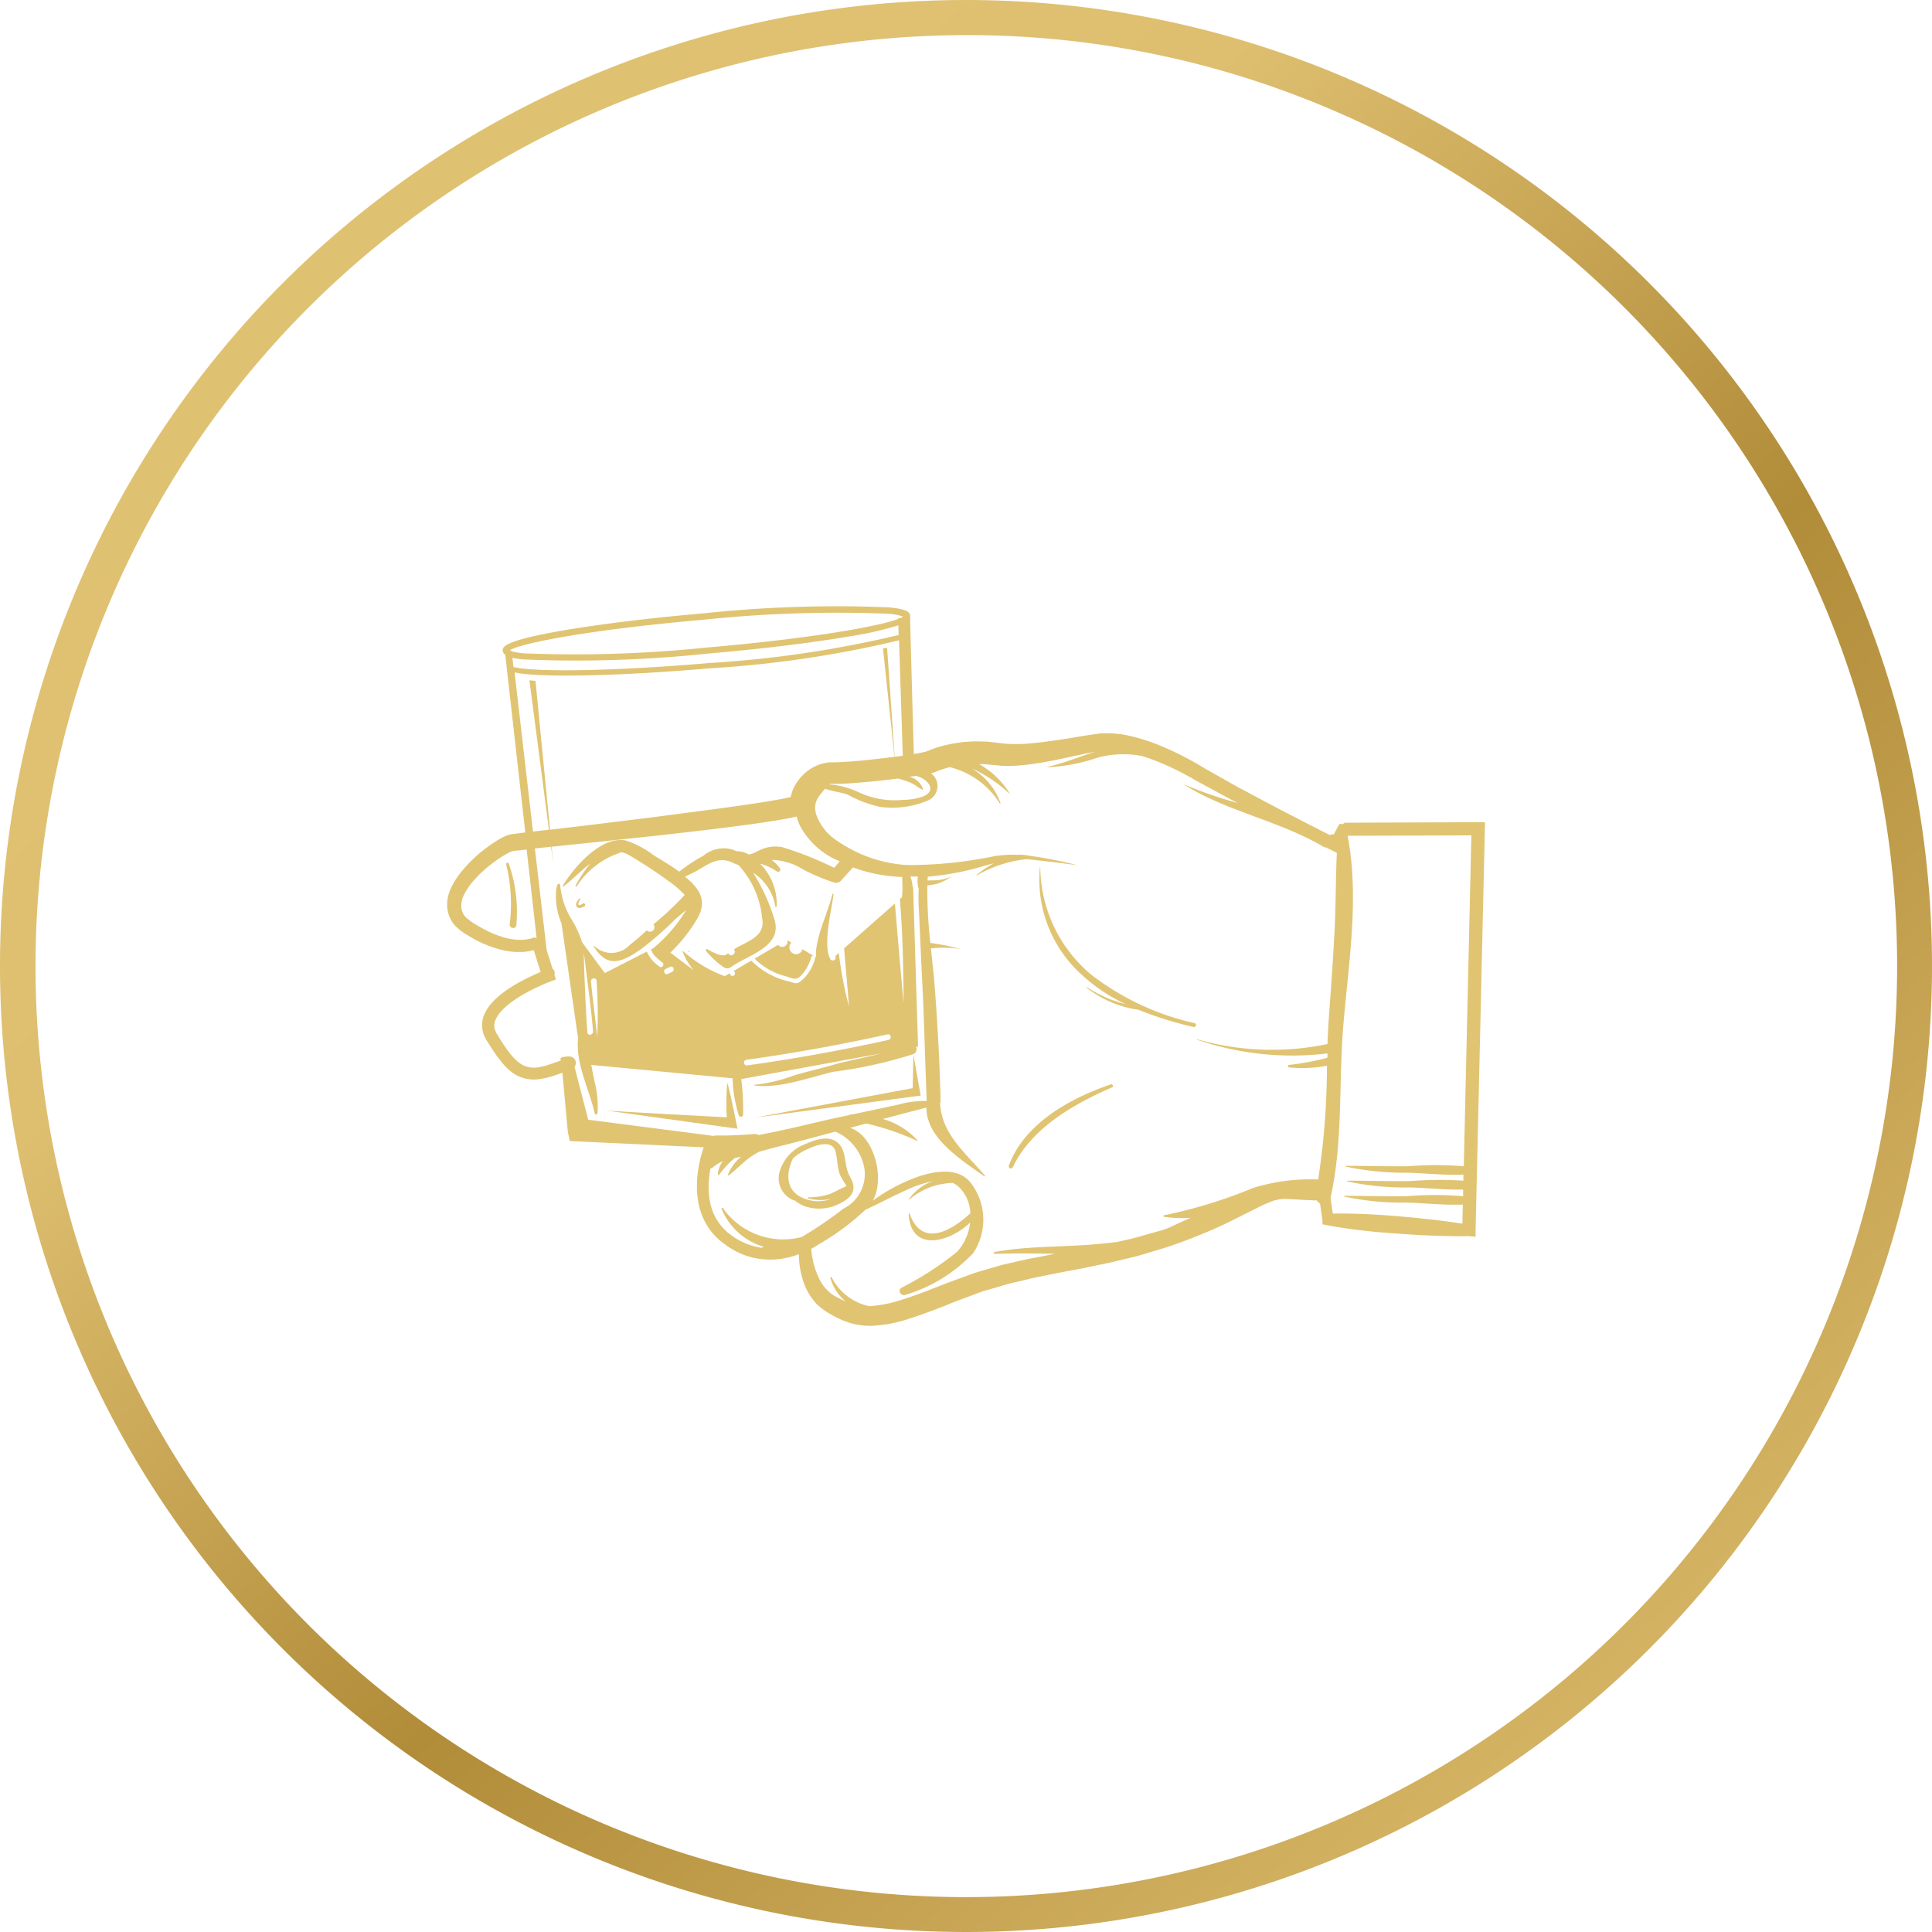 <svg xmlns="http://www.w3.org/2000/svg" xmlns:xlink="http://www.w3.org/1999/xlink" width="110" height="110" viewBox="0 0 110 110">
  <defs>
    <linearGradient id="linear-gradient" x1="0.064" y1="0.052" x2="0.891" y2="0.974" gradientUnits="objectBoundingBox">
      <stop offset="0" stop-color="#e0c472"/>
      <stop offset="0.296" stop-color="#debf70"/>
      <stop offset="0.592" stop-color="#b18c39"/>
      <stop offset="1" stop-color="#debf70"/>
    </linearGradient>
  </defs>
  <g id="Group_136921" data-name="Group 136921" transform="translate(-9)">
    <path id="Pfad_36812" data-name="Pfad 36812" d="M55,2A53.015,53.015,0,0,0,34.371,103.836,53.014,53.014,0,0,0,75.629,6.164,52.666,52.666,0,0,0,55,2m0-2A55,55,0,1,1,0,55,55,55,0,0,1,55,0Z" transform="translate(9)" fill="url(#linear-gradient)"/>
    <g id="Icon1" transform="translate(34.427 34.53)">
      <path id="Path_36860" data-name="Path 36860" d="M51.039,12.385h-.212l-.1.189-.219.416a.2.2,0,0,0-.212.03c-.967-.491-1.935-.99-2.9-1.489l-1.663-.884c-.28-.151-.559-.295-.831-.446l-.816-.461-.816-.461-.1-.06-.106-.06-.2-.121c-.136-.083-.28-.159-.423-.242a18.575,18.575,0,0,0-1.746-.846,11.076,11.076,0,0,0-1.874-.6,5.621,5.621,0,0,0-1.028-.128h-.529c-.151.023-.333.045-.491.068-.642.091-1.262.212-1.874.3s-1.232.174-1.829.219c-.151.015-.3.023-.446.023s-.295,0-.438,0-.287-.015-.431-.023l-.446-.053L30.839,7.7c-.076-.008-.166-.008-.257-.015h-.264l-.264-.008-.257.015c-.174.015-.34.015-.506.045a9.529,9.529,0,0,0-1.013.189c-.166.045-.332.091-.5.151-.083.03-.166.06-.257.1l-.1.045h-.045l-.053.03c-.045.015-.053.015-.076.023l-.068.015-.212.045c-.121.023-.242.045-.363.06-.03-.914-.2-6.99-.212-7.784V.521C26.373.264,26.041.135,25.2.052A71.276,71.276,0,0,0,14.7.385C11.637.649,8.773,1,6.627,1.367c-3.484.6-3.446.967-3.431,1.156a.281.281,0,0,0,.144.219L4.481,12.869l-.31.038-.476.06H3.68s-.076.015-.053.015H3.6A.3.3,0,0,1,3.529,13c-.06.023-.144.053-.174.068-.091.038-.166.083-.249.121a7.457,7.457,0,0,0-.846.559A7.8,7.8,0,0,0,.816,15.136a4.389,4.389,0,0,0-.559.884,2.2,2.2,0,0,0-.219,1.126,1.768,1.768,0,0,0,.506,1.088l.212.189c.076.053.151.106.219.159.023.015.03.023.068.045l.053.03.1.06.2.121a6.423,6.423,0,0,0,1.859.741,3.888,3.888,0,0,0,1.028.091,1.563,1.563,0,0,0,.264-.023,1.614,1.614,0,0,0,.264-.045c.053-.008.1-.03.151-.038l.393,1.247c-.113.045-.234.1-.348.151-.212.1-.431.2-.635.31a8.192,8.192,0,0,0-1.217.763,4.337,4.337,0,0,0-.552.506,2.331,2.331,0,0,0-.446.665A1.54,1.54,0,0,0,2.169,24.5c.03.06.068.128.1.189l.091.144c.121.189.249.4.385.589.068.1.136.2.212.295s.144.189.227.287a3.342,3.342,0,0,0,.552.529,2.031,2.031,0,0,0,1.156.4,2.243,2.243,0,0,0,.393-.023,4.506,4.506,0,0,0,.733-.166c.2-.06.378-.128.574-.2l.31,3.363h0l.113.529.484.023,7.141.333-.068.2c-.068.227-.128.453-.174.68a6.318,6.318,0,0,0-.144,1.413,4.526,4.526,0,0,0,.06.718,3.751,3.751,0,0,0,.174.71,3.617,3.617,0,0,0,.31.673,3.139,3.139,0,0,0,.2.31,2.863,2.863,0,0,0,.242.287,2.912,2.912,0,0,0,.264.264l.068.06.015.015.015.015.023.015.03.023.136.1c.091.068.174.136.272.2l.325.189a2.728,2.728,0,0,0,.333.166,2.658,2.658,0,0,0,.34.136l.355.106.363.068a4.716,4.716,0,0,0,.733.045,2.922,2.922,0,0,0,.363-.023,3,3,0,0,0,.363-.053,3.709,3.709,0,0,0,.7-.189l.121-.045a4.913,4.913,0,0,0,.287,1.655,3.322,3.322,0,0,0,.6,1.043,1.241,1.241,0,0,0,.219.227,2.153,2.153,0,0,0,.242.2l.257.181.234.136a2.473,2.473,0,0,0,.249.136c.091.045.174.091.264.128a2.93,2.93,0,0,0,.272.113l.287.1a4.3,4.3,0,0,0,1.194.166,8.111,8.111,0,0,0,2.2-.416c.68-.219,1.338-.469,2-.725l.484-.2.121-.045.03-.015h.015l.053-.023.242-.091.975-.363.242-.091.242-.068.476-.136.476-.144.242-.068.249-.06.99-.234c.333-.083.673-.144,1.005-.212.665-.136,1.353-.264,2.033-.393l1.02-.212.514-.106c.166-.038.34-.083.514-.121l1.02-.249c.34-.091.673-.2,1.013-.3l.506-.151c.083-.03.166-.045.257-.083l.242-.083.491-.174.5-.189c.657-.257,1.307-.521,1.942-.824s1.262-.627,1.867-.929a8.428,8.428,0,0,1,.9-.4,1.185,1.185,0,0,1,.219-.06c.076-.015.144-.038.212-.045a.929.929,0,0,1,.2-.015H47.9l1.035.06c.174,0,.34.015.521.023h.1a.445.445,0,0,0,.174.181l.136.945h0l.008.234.31.06c.665.128,1.33.219,2,.295.333.038.665.076,1,.1s.665.06,1.005.076c.665.053,1.338.091,2.01.113s1.345.045,2.018.03h0l.37.03v-.37l.537-23.23-8,.03ZM26.35,9.695l.355-.045h.045l.136.045c.484.174,1.035.733.3,1.1A3.376,3.376,0,0,1,26,11.01a4.813,4.813,0,0,1-2.562-.446,4.909,4.909,0,0,0-1.678-.438c0-.008.015-.015.015-.023h.053l.121-.008h.469c.166,0,.325-.015.491-.023.325-.023.642-.045.96-.076.612-.053,1.224-.121,1.836-.2a5.372,5.372,0,0,1,.673.219c.257.106.469.295.718.416.015,0,.03-.008.03-.023a1.055,1.055,0,0,0-.748-.7ZM3.71,2.531,3.6,2.493c.612-.4,4.572-1.179,11.116-1.746A72.616,72.616,0,0,1,25.149.415a3.219,3.219,0,0,1,.839.159.653.653,0,0,1-.166.091l-.113.015V.71c-1.111.423-4.92,1.111-10.867,1.625a72.637,72.637,0,0,1-10.436.333,4.6,4.6,0,0,1-.7-.113V2.531Zm.045.393a4.8,4.8,0,0,0,.62.091,71.3,71.3,0,0,0,10.5-.333C17.94,2.418,20.8,2.07,22.95,1.7a19.089,19.089,0,0,0,2.773-.627l.015.552A62.646,62.646,0,0,1,14.962,3.219c-5.365.461-9.884.537-11.154.227l-.06-.514Zm.1.824c1.3.31,5.8.234,11.131-.227A62.134,62.134,0,0,0,25.761,1.926L25.973,8.5c-.128.015-.249.038-.378.053a.283.283,0,0,0-.083.008L25.081,2.35l-.234.038L25.5,8.561c-.589.076-1.179.144-1.761.2-.31.03-.62.06-.922.076-.151.008-.31.023-.453.03-.076,0-.151.008-.219.008h-.378l-.06.008L21.62,8.9a1.671,1.671,0,0,0-.189.038c-.068.015-.106.03-.159.045s-.106.038-.151.053l-.144.068c-.1.045-.181.1-.272.151a2.714,2.714,0,0,0-.824.861,2.062,2.062,0,0,0-.257.6.606.606,0,0,0-.03.136.068.068,0,0,0-.038.008c-.144.03-.287.06-.438.091-1.209.227-2.464.393-3.7.567l-3.741.491-3.748.461-2.04.242L5.063,4.239,4.715,4.2,5.826,12.71l-.907.106L3.869,3.725ZM4.995,18.839l-.06.023s-.06.023-.091.03a.859.859,0,0,1-.189.045,1.9,1.9,0,0,1-.2.03c-.068.008-.136.008-.2.015a3.6,3.6,0,0,1-.846-.1,5.981,5.981,0,0,1-1.617-.7A3.23,3.23,0,0,1,1.1,17.7a.915.915,0,0,1-.264-.6A1.387,1.387,0,0,1,1,16.4a3.363,3.363,0,0,1,.461-.7,7.041,7.041,0,0,1,1.307-1.194,6.05,6.05,0,0,1,.741-.469c.06-.03.121-.06.174-.083.038-.015.03-.008.045-.015a.3.3,0,0,0,.045-.015h.015l.461-.053.31-.03.567,5.048-.151-.06ZM8.063,29.222l-.778-3.008s.015-.023.023-.038a.289.289,0,0,0,.045-.121c0-.023.008-.03.008-.076a.2.2,0,0,0-.023-.113.3.3,0,0,0-.053-.1l-.045-.045a.23.23,0,0,0-.053-.038c-.023-.015-.03-.015-.038-.023s-.03-.015-.053-.023-.03,0-.038-.008H7.035a.279.279,0,0,0-.106-.008.611.611,0,0,0-.121.008h0l-.2.023a.9.9,0,0,1-.121.06l.015.136s-.053.023-.076.03c-.212.076-.423.151-.635.219a3.68,3.68,0,0,1-.6.144,1.243,1.243,0,0,1-.287.015,1.124,1.124,0,0,1-.272-.038,1.28,1.28,0,0,1-.491-.234,2.555,2.555,0,0,1-.438-.423c-.068-.076-.136-.166-.2-.249s-.128-.174-.189-.264c-.128-.181-.242-.37-.363-.567l-.091-.144c-.023-.045-.038-.083-.06-.121a.94.94,0,0,1-.076-.234.825.825,0,0,1,.076-.476,1.841,1.841,0,0,1,.325-.476,3.521,3.521,0,0,1,.461-.423,7.232,7.232,0,0,1,1.111-.7c.2-.106.4-.2.6-.295s.416-.181.612-.257l.317-.121-.091-.287a.124.124,0,0,0,0-.151.128.128,0,0,0-.091-.144L5.7,19.579l-.673-5.8.922-.1.121.96-.091-.96,2.055-.212,3.763-.4c1.254-.144,2.509-.28,3.763-.438s2.5-.317,3.771-.544c.159-.03.317-.06.484-.1a.317.317,0,0,0,.113-.03,2.658,2.658,0,0,0,.2.544,4.431,4.431,0,0,0,2.26,2.01c-.106.121-.212.242-.317.37a20.357,20.357,0,0,0-2.94-1.171,2.039,2.039,0,0,0-1.126.091c-.189.068-.378.174-.559.257a.757.757,0,0,1-.242.06,1.755,1.755,0,0,0-.574-.181H16.5c-.06-.03-.121-.053-.181-.083a1.814,1.814,0,0,0-1.7.34,10.273,10.273,0,0,0-1.375.907c-.461-.34-.952-.627-1.436-.922a5.415,5.415,0,0,0-1.61-.854c-1.406-.264-2.94,1.511-3.582,2.577-.015.03.015.06.038.038.446-.325.967-.869,1.519-1.3a9.279,9.279,0,0,0-.824,1.239.041.041,0,1,0,.068.045A4.691,4.691,0,0,1,9.96,13.995a1.314,1.314,0,0,1,.423.159A26.333,26.333,0,0,1,12.589,15.6a5.58,5.58,0,0,1,.967.824A17.863,17.863,0,0,1,11.773,18.1a.254.254,0,0,1-.212.416.227.227,0,0,1-.159-.076c-.317.287-.635.567-.975.831a1.415,1.415,0,0,1-2.01.068c-.023-.015-.045.015-.03.038.786,1.239,1.594.884,2.668.144A19.4,19.4,0,0,0,13.028,17.8c.2-.181.416-.348.62-.521-.083.144-.189.287-.287.438a8.437,8.437,0,0,1-1.6,1.746l-.121.06.023.045c.076.287.408.529.627.71.136.113-.023.34-.166.227a2.033,2.033,0,0,1-.725-.854L9.008,20.871,7.715,19.118a5.858,5.858,0,0,0-.635-1.36,4.485,4.485,0,0,1-.612-1.9.083.083,0,0,0-.159-.015,1.242,1.242,0,0,0-.076.385,3.985,3.985,0,0,0,.31,1.821L7.489,24.6c-.159,1.406.642,2.917.945,4.262a.081.081,0,0,0,.159,0,5.8,5.8,0,0,0-.189-1.9c-.06-.287-.113-.574-.166-.861l8.048.763a7.521,7.521,0,0,0,.355,2.116.127.127,0,0,0,.242-.038,14.209,14.209,0,0,0-.106-2.033h0l7.95-1.458c-.922.242-1.882.408-2.781.665-.725.212-1.458.37-2.176.589a9.265,9.265,0,0,1-2.237.529c-.023,0-.015.038,0,.038,1.428.189,3.1-.453,4.481-.778a25.648,25.648,0,0,0,4.557-1.005.3.3,0,0,0,.159-.408l.113-.023-.28-9.076-.03.023a1.893,1.893,0,0,0-.128-.627c.144,0,.28,0,.423-.008a.915.915,0,0,1-.008.144,1.453,1.453,0,0,0,.053.544.028.028,0,0,0,.008.023,10.272,10.272,0,0,0,.015,1.277c.053,1.156.1,2.312.159,3.469.128,2.433.181,4.859.28,7.292v.038a5.309,5.309,0,0,0-1.594.2c-.869.189-1.738.37-2.607.559a.65.65,0,0,0-.121.008.139.139,0,0,0-.091.038l-.446.091c-1.156.242-2.3.537-3.453.786-.408.091-.831.166-1.254.257a.44.44,0,0,0-.287-.06,20.091,20.091,0,0,1-2.131.083.428.428,0,0,0-.136.023h-.091v-.008l-7.073-.914Zm17.985-6.454c0,.212-.363-3.922-.521-5.857l-2.894,2.554c.083,1.1.2,2.2.272,3.295a21.768,21.768,0,0,1-.574-3.03l-.2.181a.21.21,0,0,1,.015.136.162.162,0,0,1-.249.076l-.015.015c-.521-.778.091-3.1.151-3.756,0-.03-.053-.045-.06-.015-.264,1.035-.748,1.98-.914,3.045a2.36,2.36,0,0,0-.023.567l-.778-.469a.366.366,0,0,1-.4.287.388.388,0,0,1-.227-.657L19.4,19a.3.3,0,0,1-.325.378.253.253,0,0,1-.2-.113l-1.338.786a3.825,3.825,0,0,0,1.814,1.013c.416.144.6.249.922-.151a2.545,2.545,0,0,0,.491-.952c.038-.136.242-.06.212.083a2.493,2.493,0,0,1-.642,1.141c-.34.317-.385.317-.793.174a4.346,4.346,0,0,1-2.191-1.194l-1.013.589a.147.147,0,0,1-.076.28.143.143,0,0,1-.128-.159l-.295.174a7.344,7.344,0,0,1-2.358-1.413c-.023-.015-.053.008-.038.03a3.8,3.8,0,0,0,.62,1.043l-1.322-1a8.995,8.995,0,0,0,1.5-1.882c.65-1.066.166-1.768-.673-2.448.121-.045.227-.106.295-.136.809-.348,1.474-1.111,2.4-.665a3.183,3.183,0,0,0,.355.144,5.142,5.142,0,0,1,1.345,3.008c.212.975-.688,1.285-1.36,1.647-.083.045-.159.091-.242.144a.208.208,0,0,1-.166.34.183.183,0,0,1-.159-.121.984.984,0,0,1-.113.076c-.227.174-.861-.174-1.058-.295-.06-.038-.144.038-.091.091a4.7,4.7,0,0,0,1.005.929.363.363,0,0,0,.423-.015c.975-.7,2.97-1.156,2.456-2.736a10.591,10.591,0,0,0-1.209-2.63,2.806,2.806,0,0,1,1.27,1.919c0,.045.068.038.076,0a3.243,3.243,0,0,0-.929-2.418.057.057,0,0,0,.03-.008,3.333,3.333,0,0,1,.907.431.127.127,0,0,0,.174-.181,2.334,2.334,0,0,0-.469-.476,3.553,3.553,0,0,1,1.836.574,12.419,12.419,0,0,0,1.7.71.4.4,0,0,0,.446-.136c.219-.242.431-.484.65-.718.166.06.333.113.491.166a9.017,9.017,0,0,0,2.312.378c0,.325.03.65,0,.982,0,.06-.015.113-.015.174l-.121.106c.174,2.033.2,4.081.219,6.121Zm-.892,1.912c-2.66.589-5.35,1.073-8.048,1.451a.161.161,0,0,1-.053-.317c2.7-.378,5.388-.861,8.048-1.451C25.308,24.317,25.361,24.635,25.157,24.68ZM12.846,20.8c-.083.045-.166.083-.249.121-.181.091-.3-.189-.128-.28.083-.045.166-.076.249-.121C12.892,20.426,13.02,20.705,12.846,20.8Zm-4.625.559c-.023-.2.295-.264.317-.053a27.783,27.783,0,0,1,.038,3.219C8.471,23.463,8.32,22.413,8.222,21.355ZM8.335,24.2c.015.2-.3.264-.317.053-.121-1.5-.227-4.731-.2-4.527.174,1.489.4,2.977.521,4.474ZM20.184,35.91a4.2,4.2,0,0,1-4.459-1.663c-.03-.038-.083,0-.068.045a3.716,3.716,0,0,0,2.418,2.169.272.272,0,0,0-.136.053.379.379,0,0,1-.091-.015l-.3-.06-.295-.091a2.261,2.261,0,0,1-.287-.113,3,3,0,0,1-.272-.128l-.257-.144c-.091-.06-.181-.136-.272-.2l-.136-.1-.023-.015h0l-.076-.076a2.8,2.8,0,0,1-.212-.212,2.842,2.842,0,0,1-.189-.234c-.053-.083-.113-.166-.166-.249a2.945,2.945,0,0,1-.249-.544,3.128,3.128,0,0,1-.144-.6,5.554,5.554,0,0,1-.053-.62A6.226,6.226,0,0,1,15.023,32a.535.535,0,0,0,.159-.083,2.5,2.5,0,0,1,.544-.333,1.4,1.4,0,0,0-.28.748.041.041,0,0,0,.068.03,5.29,5.29,0,0,1,.884-.952c.121-.03.249-.053.37-.083a2.648,2.648,0,0,0-.748,1.02c-.015.03.03.06.053.038.431-.333.786-.725,1.232-1.043a4.692,4.692,0,0,1,.491-.295c.355-.1.71-.2,1.058-.287,1.1-.272,2.184-.567,3.28-.861a2.821,2.821,0,0,1,1.64,2.018,2.195,2.195,0,0,1-1.186,2.373,23.358,23.358,0,0,1-2.418,1.64Zm29.986-11a15.441,15.441,0,0,1-7.428-.264c-.015,0-.023.015-.008.023a16.731,16.731,0,0,0,7.421.778c0,.083,0,.166-.008.249a15.43,15.43,0,0,1-2.184.408c-.083.008-.068.128,0,.136a7.407,7.407,0,0,0,2.161-.091,42.854,42.854,0,0,1-.5,6.476,11.078,11.078,0,0,0-3.688.476,27.939,27.939,0,0,1-5.093,1.564.042.042,0,0,0,0,.083,7.348,7.348,0,0,0,1.519.06c-.438.189-.861.393-1.292.589l-.128.045-.249.083c-.068.023-.159.045-.242.068l-.491.136c-.325.091-.65.189-.982.272l-.809.181c-.408.053-.816.091-1.224.128-1.912.174-3.854.091-5.751.446a.054.054,0,0,0,.015.106c1.141-.045,2.282-.023,3.431-.008L33.915,37c-.34.068-.688.121-1.028.2l-1.028.234-.257.06-.257.076-.521.151-.514.151-.257.076-.242.091-.975.355-.242.091-.06.023-.083.03-.121.045-.476.189c-.635.249-1.27.491-1.9.688a7.46,7.46,0,0,1-1.859.378h-.03a3.115,3.115,0,0,1-2.139-1.64c-.015-.038-.091-.023-.076.023a2.65,2.65,0,0,0,.877,1.353c-.038-.015-.076-.038-.113-.053-.068-.03-.136-.06-.219-.106l-.219-.113L22,39.2a1.255,1.255,0,0,1-.159-.121,1.294,1.294,0,0,1-.151-.136,2.348,2.348,0,0,1-.491-.7,4.745,4.745,0,0,1-.438-1.67c.166-.091.325-.189.484-.287a14.432,14.432,0,0,0,2.607-1.942c.741-.333,1.458-.725,2.2-1.058a6.8,6.8,0,0,1,1.632-.567,2.829,2.829,0,0,0-1.36,1.028.016.016,0,1,0,.023.023,3.882,3.882,0,0,1,2.4-.945.107.107,0,0,0,.045-.015,1.286,1.286,0,0,1,.408.272,2.192,2.192,0,0,1,.62,1.466h0c-1.088,1.013-2.758,1.972-3.453.03-.015-.038-.06-.015-.06.015.128,2.222,2.35,1.6,3.5.484a2.92,2.92,0,0,1-.756,1.678A18.335,18.335,0,0,1,25.882,38.8c-.227.151.008.484.242.393a8.723,8.723,0,0,0,3.862-2.38,3.429,3.429,0,0,0-.181-4.043c-.71-.846-2-.62-2.909-.325a10.312,10.312,0,0,0-2.63,1.383c.718-1.254.068-3.741-1.3-4.141.31-.083.62-.166.922-.249a14.318,14.318,0,0,1,2.9.99c.015,0,.03-.015.023-.03a4.236,4.236,0,0,0-1.972-1.217c.824-.219,1.655-.438,2.479-.65,0,1.768,2.018,2.993,3.295,3.914.023.015.06-.015.038-.038-1.1-1.3-2.456-2.343-2.554-4.126a.318.318,0,0,0,.03-.151c-.053-2.123-.166-4.239-.325-6.363-.06-.756-.144-1.526-.227-2.3a6.8,6.8,0,0,1,1.663.03,13.463,13.463,0,0,0-1.693-.34,26.652,26.652,0,0,1-.174-3.28,2.807,2.807,0,0,0,.612-.106,2.92,2.92,0,0,0,.763-.4,2.423,2.423,0,0,1-.793.212c-.181.023-.385,0-.567.023a2.124,2.124,0,0,1,.008-.219,16.129,16.129,0,0,0,1.814-.264c.657-.128,1.3-.325,1.95-.506a7.207,7.207,0,0,0-.982.665c-.015.015,0,.045.015.03a7.066,7.066,0,0,1,2.8-.922c.068-.008,2.018.212,2.917.34h0a23.964,23.964,0,0,0-2.834-.552,1.843,1.843,0,0,0-.552-.038,6.674,6.674,0,0,0-1.33.076,24,24,0,0,1-4.98.506,7.805,7.805,0,0,1-3.967-1.375,2.927,2.927,0,0,1-1.209-1.534c-.189-.673.166-1.028.514-1.436.408.151.892.2,1.277.333a7.091,7.091,0,0,0,1.844.7,5.2,5.2,0,0,0,2.781-.385.892.892,0,0,0,.2-1.466.791.791,0,0,0-.083-.06h.03c.053-.023.121-.038.151-.053l.053-.015h.03c-.038,0,.068-.038.06-.038h.008l.091-.038c.053-.023.121-.045.189-.068.128-.045.264-.083.4-.121a.321.321,0,0,0,.083-.015,4.7,4.7,0,0,1,2.834,2.063c.015.023.045,0,.038-.023A3.759,3.759,0,0,0,29.91,9.226a7.807,7.807,0,0,1,2.131,1.428.015.015,0,0,0,.015-.015,4.794,4.794,0,0,0-1.738-1.663h.166c.068,0,.136,0,.219.008l.469.045h.06l.045.008h-.015l.136.015.264.023c.174,0,.348.015.514,0,.166,0,.34-.015.506-.03s.333-.03.491-.053c1.3-.159,2.539-.5,3.748-.718h0c-.907.28-1.783.657-2.713.854-.008,0-.015.023,0,.023a9.894,9.894,0,0,0,2.834-.537,5.66,5.66,0,0,1,2.554-.1c.257.083.506.166.756.264a15.84,15.84,0,0,1,1.67.771c.136.076.264.144.4.219l.2.121.1.053.106.06.839.453.839.453c.181.1.363.189.552.287a25.105,25.105,0,0,1-3.083-1.066s-.015,0,0,.008c2.161,1.353,4.7,1.912,6.99,3.03h0c.325.159.65.333.96.514a.273.273,0,0,0,.144.038c.121.06.242.121.355.174l.264.136c-.068,1.406-.053,2.826-.121,4.232-.083,1.715-.212,3.431-.333,5.146-.038.506-.06,1.02-.083,1.534Zm7.723,6.96a19.75,19.75,0,0,0-3.136,0c-1.186.015-2.373-.023-3.559-.023-.023,0-.038.038-.008.045a16.277,16.277,0,0,0,3.537.348c1.035.03,2.123.151,3.166.113v.34a21.428,21.428,0,0,0-3.038.023c-1.186.015-2.373-.023-3.559-.023-.023,0-.038.038-.008.045a15.815,15.815,0,0,0,3.537.34c1,.023,2.048.144,3.053.121v.378a18.725,18.725,0,0,0-3.189,0c-1.186.023-2.373-.023-3.559-.023-.023,0-.038.038-.008.045a15.425,15.425,0,0,0,3.537.34c1.05.03,2.154.159,3.2.113l-.023,1.088c-.544-.083-1.088-.159-1.632-.219-.665-.076-1.33-.144-2-.2-.333-.03-.665-.053-1.005-.076s-.673-.038-1.005-.053c-.582-.023-1.156-.038-1.738-.023l-.128-.907c.725-3.219.453-6.59.733-9.869.295-3.484.914-7.255.242-10.723v-.015l7.043-.023-.431,18.832Z" transform="translate(0 0)" fill="#e0c472"/>
      <path id="Path_36861" data-name="Path 36861" d="M53.5,28.545A14.971,14.971,0,0,1,47.624,25.8,8.074,8.074,0,0,1,44.7,19.7a.011.011,0,1,0-.023,0,7.286,7.286,0,0,0,2.38,6.083,9.59,9.59,0,0,0,2.509,1.678,7.017,7.017,0,0,1-2.207-.967.019.019,0,1,0-.023.03,6.211,6.211,0,0,0,2.94,1.254,21.25,21.25,0,0,0,3.144.982c.136.03.219-.174.083-.212Z" transform="translate(-10.898 -4.818)" fill="#e0c472"/>
      <path id="Path_36862" data-name="Path 36862" d="M18.247,25.956s-.015.03-.03.03-.015.023,0,.03a.066.066,0,0,0,.068-.045c.008-.03-.03-.038-.038-.008Z" transform="translate(-4.44 -6.347)" fill="#e0c472"/>
      <path id="Path_36863" data-name="Path 36863" d="M10.218,22.465c.106-.06.023-.227-.076-.166-.038.023-.2.136-.249.083-.06-.068.053-.257.091-.31a.038.038,0,0,0-.06-.045c-.1.106-.227.28-.151.431.083.174.333.068.453,0Z" transform="translate(-2.375 -5.387)" fill="#e0c472"/>
      <path id="Path_36864" data-name="Path 36864" d="M29.072,42.261c-.37-.612-.144-1.526-.756-1.972-.514-.385-1.27-.1-1.791.128a2.375,2.375,0,0,0-1.406,1.421,1.348,1.348,0,0,0,.771,1.783h.038a2.117,2.117,0,0,0,.589.34,2.556,2.556,0,0,0,2.048-.2c.71-.363.907-.831.5-1.5Zm-1.066.967a3.862,3.862,0,0,1-1.307.219c-.03,0-.053.053-.015.06a2.905,2.905,0,0,0,1.33.03,2.169,2.169,0,0,1-1.481,0c-1.126-.378-1.134-1.436-.7-2.312a3.236,3.236,0,0,1,.975-.589c.423-.189,1.27-.453,1.443.2.106.416.1.846.227,1.262a3.531,3.531,0,0,0,.348.612.334.334,0,0,1,.038.113c-.295.1-.567.28-.861.4Z" transform="translate(-6.107 -9.805)" fill="#e0c472"/>
      <path id="Path_36865" data-name="Path 36865" d="M48.151,36.018c-2.3.786-4.9,2.207-5.8,4.617a.122.122,0,0,0,.227.091c1.058-2.222,3.469-3.59,5.653-4.542C48.332,36.139,48.257,35.98,48.151,36.018Z" transform="translate(-10.337 -8.807)" fill="#e0c472"/>
      <path id="Path_36866" data-name="Path 36866" d="M4.48,19.411a9.486,9.486,0,0,1,.2,3.423c-.023.242.37.28.378.038a8.345,8.345,0,0,0-.431-3.506c-.03-.083-.174-.038-.144.045Z" transform="translate(-1.087 -4.729)" fill="#e0c472"/>
      <path id="Path_36867" data-name="Path 36867" d="M18.89,35.909a15.226,15.226,0,0,0-.023,1.957s-6.3-.332-6.907-.393l7.519,1.043S18.973,35.977,18.89,35.909Z" transform="translate(-2.915 -8.781)" fill="#e0c472"/>
      <path id="Path_36868" data-name="Path 36868" d="M11.945,37.98h0Z" transform="translate(-2.9 -9.287)" fill="#e0c472"/>
      <path id="Path_36869" data-name="Path 36869" d="M23.23,37.36l9.431-1.254-.416-2.335-.038,1.912Z" transform="translate(-5.668 -8.259)" fill="#e0c472"/>
    </g>
  </g>
</svg>
